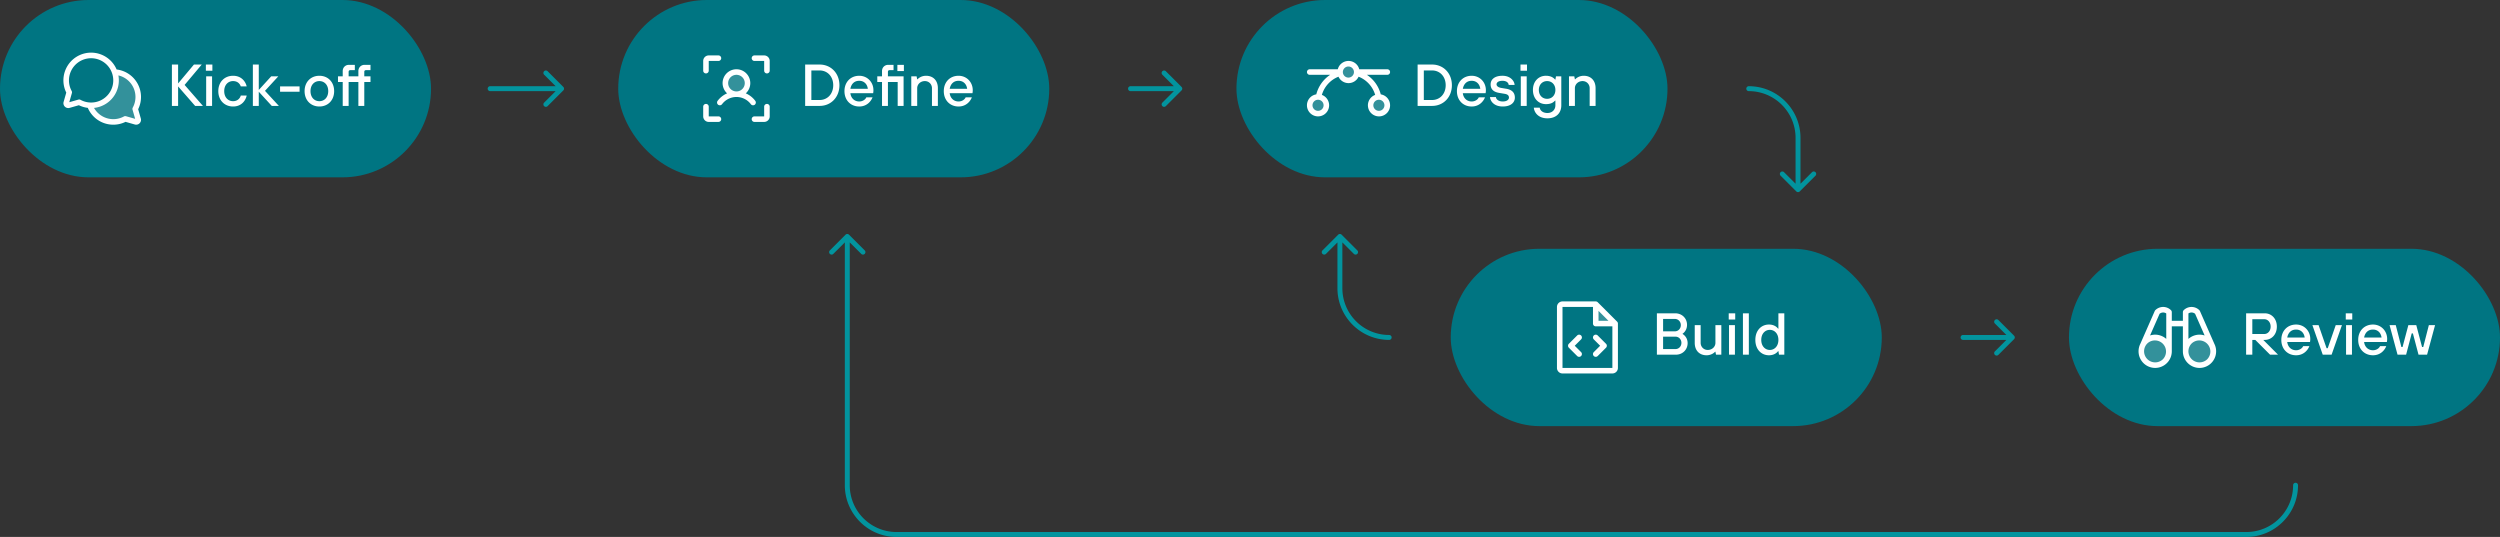 <svg xmlns="http://www.w3.org/2000/svg" width="1015" height="218" fill="none" viewBox="0 0 1015 218">
  <rect x="0" y="0" width="1015" height="218" fill="#333333" stroke="none"/>
  <path fill="#02949E" d="M199 35a1 1 0 0 0 0 2v-2Zm29.707 1.707a1 1 0 0 0 0-1.414l-6.364-6.364a1 1 0 1 0-1.414 1.414L226.586 36l-5.657 5.657a1 1 0 1 0 1.414 1.414l6.364-6.364ZM199 37h29v-2h-29v2Zm260-2a1 1 0 0 0 0 2v-2Zm20.707 1.707a1 1 0 0 0 0-1.414l-6.364-6.364a1 1 0 1 0-1.414 1.414L477.586 36l-5.657 5.657a1 1 0 1 0 1.414 1.414l6.364-6.364ZM459 37h20v-2h-20v2Zm338 99a1 1 0 0 0 0 2v-2Zm20.707 1.707a.999.999 0 0 0 0-1.414l-6.364-6.364a.999.999 0 1 0-1.414 1.414l5.657 5.657-5.657 5.657a.999.999 0 1 0 1.414 1.414l6.364-6.364ZM797 138h20v-2h-20v2ZM710 35a1 1 0 0 0 0 2v-2Zm19.293 42.707a1 1 0 0 0 1.414 0l6.364-6.364a1 1 0 1 0-1.414-1.414L730 75.586l-5.657-5.657a1 1 0 1 0-1.414 1.414l6.364 6.364ZM729 56v21h2V56h-2Zm-19-19c10.493 0 19 8.507 19 19h2c0-11.598-9.402-21-21-21v2Zm223 160a1 1 0 0 0-2 0h2ZM344.707 95.293a1 1 0 0 0-1.414 0l-6.364 6.364a.999.999 0 1 0 1.414 1.414L344 97.414l5.657 5.657a.999.999 0 1 0 1.414-1.414l-6.364-6.364ZM912 216H364v2h548v-2Zm-567-19V96h-2v101h2Zm19 19c-10.493 0-19-8.507-19-19h-2c0 11.598 9.402 21 21 21v-2Zm567-19c0 10.493-8.507 19-19 19v2c11.598 0 21-9.402 21-21h-2Zm-367-59a1 1 0 0 0 0-2v2Zm-19.293-42.707a1 1 0 0 0-1.414 0l-6.364 6.364a.999.999 0 1 0 1.414 1.414L544 97.414l5.657 5.657a.999.999 0 1 0 1.414-1.414l-6.364-6.364ZM545 117V96h-2v21h2Zm19 19c-10.493 0-19-8.507-19-19h-2c0 11.598 9.402 21 21 21v-2Z"/>
  <rect width="175" height="72" x="840" y="101" fill="#007582" rx="36"/>
  <path fill="#fff" d="M880.625 142.625a5.624 5.624 0 1 1-11.248 0 5.624 5.624 0 0 1 11.248 0ZM893 137a5.624 5.624 0 1 0 0 11.248A5.624 5.624 0 0 0 893 137Z" opacity=".2"/>
  <path fill="#fff" d="M899.356 140.357a6.736 6.736 0 0 0-.33-.767l-5.849-13.306a1.098 1.098 0 0 0-.233-.343 4.496 4.496 0 0 0-3.183-1.318 4.496 4.496 0 0 0-3.182 1.318 1.13 1.13 0 0 0-.329.793v3.516h-4.5v-3.516a1.133 1.133 0 0 0-.329-.796 4.496 4.496 0 0 0-3.182-1.318 4.496 4.496 0 0 0-3.183 1.318 1.09 1.09 0 0 0-.233.344l-5.849 13.306a6.748 6.748 0 0 0 4.874 9.688 6.763 6.763 0 0 0 2.914-.134 6.743 6.743 0 0 0 4.988-6.517V132.5h4.5v10.125a6.755 6.755 0 0 0 2.402 5.166 6.744 6.744 0 0 0 8.198.381 6.754 6.754 0 0 0 2.506-7.815Zm-22.569-12.955a2.252 2.252 0 0 1 2.713-.14v10.337a6.74 6.74 0 0 0-6.58-1.395l3.867-8.802ZM875 147.125a4.503 4.503 0 0 1-4.157-2.778 4.502 4.502 0 0 1 .975-4.904 4.502 4.502 0 0 1 6.364 6.364 4.5 4.5 0 0 1-3.182 1.318Zm13.5-19.865a2.255 2.255 0 0 1 2.713.141l3.867 8.8a6.74 6.74 0 0 0-6.58 1.397V127.26Zm4.5 19.865a4.503 4.503 0 0 1-4.157-2.778 4.502 4.502 0 0 1 .975-4.904 4.502 4.502 0 0 1 6.364 6.364 4.5 4.5 0 0 1-3.182 1.318ZM911.923 144v-16.796h7.558c2.759 0 4.919 2.16 4.919 5.399s-2.16 5.399-4.919 5.399h-.6l5.998 5.998h-3.239l-5.998-5.998h-1.2V144h-2.519Zm2.519-8.398h4.919c1.319 0 2.519-1.2 2.519-2.999 0-1.8-1.2-2.999-2.519-2.999h-4.919v5.998Zm14.177 1.44h7.078c-.24-1.92-1.559-3.239-3.479-3.239-2.039 0-3.239 1.319-3.599 3.239Zm6.479 3.479h2.519c-.6 1.559-2.28 3.719-5.399 3.719-3.479 0-5.998-2.519-5.998-6.238 0-3.72 2.519-6.239 5.998-6.239 3.239 0 5.759 2.519 5.759 5.879 0 .719-.12 1.199-.12 1.199h-9.238c.24 2.04 1.68 3.359 3.599 3.359 1.44 0 2.52-.839 2.88-1.679Zm7.931 3.479-4.199-11.997h2.519l3.239 9.358h.48l3.239-9.358h2.52L946.628 144h-3.599Zm9.472 0v-11.997h2.399V144h-2.399Zm-.12-14.276v-2.52h2.639v2.52h-2.639Zm7.449 7.318h7.078c-.24-1.92-1.559-3.239-3.479-3.239-2.039 0-3.239 1.319-3.599 3.239Zm6.478 3.479h2.52c-.6 1.559-2.28 3.719-5.399 3.719-3.479 0-5.998-2.519-5.998-6.238 0-3.72 2.519-6.239 5.998-6.239 3.239 0 5.759 2.519 5.759 5.879 0 .719-.12 1.199-.12 1.199h-9.238c.24 2.04 1.68 3.359 3.599 3.359 1.44 0 2.52-.839 2.879-1.679ZM973.4 144l-3.239-11.997h2.519l2.279 8.878h.48l2.352-8.878h3.215l2.351 8.878h.48l2.28-8.878h2.519L985.397 144h-3.479l-2.28-8.638h-.48L976.879 144H973.4Z"/>
  <rect width="175" height="72" x="589" y="101" fill="#007582" rx="36"/>
  <path fill="#fff" d="M655.75 131.375h-7.875V123.5l7.875 7.875Z" opacity=".2"/>
  <path fill="#fff" d="M652.046 139.579a1.12 1.12 0 0 1 .33.796 1.12 1.12 0 0 1-.33.796l-3.375 3.375a1.125 1.125 0 1 1-1.592-1.592l2.581-2.579-2.581-2.579a1.125 1.125 0 1 1 1.592-1.592l3.375 3.375Zm-10.125-3.375a1.12 1.12 0 0 0-.796-.33 1.12 1.12 0 0 0-.796.33l-3.375 3.375a1.12 1.12 0 0 0-.33.796 1.12 1.12 0 0 0 .33.796l3.375 3.375a1.12 1.12 0 0 0 1.592 0 1.12 1.12 0 0 0 0-1.592l-2.581-2.579 2.581-2.579a1.12 1.12 0 0 0 .33-.796 1.12 1.12 0 0 0-.33-.796Zm14.954-4.829v18a2.25 2.25 0 0 1-2.25 2.25h-20.25a2.25 2.25 0 0 1-2.25-2.25v-24.75a2.25 2.25 0 0 1 2.25-2.25h13.5c.148 0 .294.029.431.085.136.057.26.14.365.244l7.875 7.875c.104.105.187.229.244.365.056.137.085.283.085.431ZM649 130.25h4.035L649 126.215v4.035Zm5.625 19.125V132.5h-6.75a1.123 1.123 0 0 1-1.125-1.125v-6.75h-12.375v24.75h20.25ZM672.697 144v-16.796h7.438c2.76 0 4.799 2.04 4.799 4.679 0 2.519-1.8 3.599-1.8 3.599v.12s2.04 1.08 2.04 3.719c0 2.64-2.04 4.679-4.727 4.679h-7.75Zm2.519-9.478h4.799c1.32 0 2.4-1.079 2.4-2.519 0-1.44-1.08-2.519-2.4-2.519h-4.799v5.038Zm0 7.199h5.039c1.32 0 2.4-1.08 2.4-2.52 0-1.439-1.08-2.519-2.4-2.519h-5.039v5.039Zm12.847-2.52v-7.198h2.399v7.198c0 1.56 1.2 2.879 2.879 2.879 1.8 0 3.12-1.319 3.12-2.879v-7.198h2.399V144h-2.16l-.239-1.2h-.12s-1.2 1.44-3.48 1.44c-2.879 0-4.798-1.92-4.798-5.039ZM701.981 144v-11.997h2.399V144h-2.399Zm-.12-14.276v-2.52h2.639v2.52h-2.639Zm5.77 14.276v-16.796h2.399V144h-2.399Zm14.642 0-.24-1.44h-.12c-.36.48-1.44 1.68-3.719 1.68-3.119 0-5.519-2.399-5.519-6.238 0-3.84 2.4-6.239 5.519-6.239 2.279 0 3.359 1.2 3.719 1.68h.12v-6.239h2.399V144h-2.159Zm-3.719-1.92c1.919 0 3.479-1.559 3.479-4.078 0-2.52-1.56-4.079-3.479-4.079-1.92 0-3.479 1.559-3.479 4.079 0 2.519 1.559 4.078 3.479 4.078Z"/>
  <rect width="175" height="72" x="502" fill="#007582" rx="36"/>
  <path fill="#fff" d="M550.875 29.25a3.374 3.374 0 1 1-6.748 0 3.374 3.374 0 0 1 6.748 0Zm-15.75 10.125a3.373 3.373 0 0 0-2.386 5.761 3.374 3.374 0 1 0 2.386-5.761Zm24.75 0a3.373 3.373 0 0 0-2.386 5.761 3.374 3.374 0 1 0 2.386-5.761Z" opacity=".2"/>
  <path fill="#fff" d="M560.588 38.308a13.593 13.593 0 0 0-5.635-7.933h8.297a1.127 1.127 0 0 0 1.125-1.125 1.127 1.127 0 0 0-1.125-1.125h-11.391a4.5 4.5 0 0 0-8.718 0H531.75a1.123 1.123 0 0 0-1.125 1.125 1.125 1.125 0 0 0 1.125 1.125h8.297a13.593 13.593 0 0 0-5.635 7.933 4.5 4.5 0 1 0 2.271.223 11.338 11.338 0 0 1 6.739-7.391 4.5 4.5 0 0 0 8.165 0 11.338 11.338 0 0 1 6.73 7.391 4.503 4.503 0 0 0-2.83 5.227 4.497 4.497 0 0 0 4.822 3.474 4.497 4.497 0 0 0 4.062-4.338 4.497 4.497 0 0 0-3.783-4.584v-.002Zm-23.213 4.442a2.252 2.252 0 0 1-2.689 2.207 2.253 2.253 0 0 1-1.64-3.068 2.256 2.256 0 0 1 2.079-1.389 2.25 2.25 0 0 1 2.25 2.25ZM547.5 31.5a2.25 2.25 0 1 1 0-4.499 2.25 2.25 0 0 1 0 4.499ZM559.875 45a2.25 2.25 0 1 1 0-4.499 2.25 2.25 0 0 1 0 4.499Zm18.196-4.4h3.359c3.119 0 5.518-2.399 5.518-5.998s-2.399-5.998-5.518-5.998h-3.359V40.6Zm-2.52 2.4V26.204h5.879c4.559 0 8.038 3.48 8.038 8.398 0 4.919-3.479 8.398-8.038 8.398h-5.879Zm18.36-6.958h7.079c-.24-1.92-1.56-3.24-3.48-3.24-2.039 0-3.239 1.32-3.599 3.24Zm6.479 3.479h2.519c-.6 1.56-2.279 3.719-5.399 3.719-3.479 0-5.998-2.52-5.998-6.239s2.519-6.238 5.998-6.238c3.24 0 5.759 2.52 5.759 5.879 0 .72-.12 1.2-.12 1.2h-9.238c.24 2.039 1.68 3.358 3.599 3.358 1.44 0 2.52-.84 2.88-1.68Zm4.566-.12h2.399c0 .72.84 1.8 2.76 1.8 1.799 0 2.519-.84 2.519-1.56 0-.84-.48-1.344-1.799-1.56l-2.16-.36c-2.279-.384-3.479-1.44-3.479-3.479 0-1.92 1.56-3.479 4.799-3.479 3.479 0 4.919 2.4 4.919 3.72h-2.4c0-.72-.72-1.68-2.519-1.68-1.68 0-2.4.72-2.4 1.44 0 .719.72 1.223 1.8 1.439l2.159.36c2.28.384 3.479 1.56 3.479 3.599 0 1.92-1.559 3.599-4.918 3.599-3.839 0-5.159-2.52-5.159-3.84ZM617.441 43V31.003h2.4V43h-2.4Zm-.12-14.276v-2.52h2.64v2.52h-2.64ZM628.13 40.12c1.919 0 3.359-1.44 3.359-3.6 0-2.159-1.44-3.599-3.359-3.599-1.92 0-3.359 1.44-3.359 3.6s1.439 3.599 3.359 3.599Zm-5.399 3.599h2.4c.12 1.08 1.199 2.16 3.119 2.16 1.919 0 3.239-1.32 3.239-3.12v-1.92h-.12c-.6.6-1.44 1.44-3.719 1.44-2.999 0-5.279-2.28-5.279-5.758 0-3.48 2.28-5.759 5.279-5.759 2.279 0 3.359 1.08 3.719 1.56h.12l.24-1.32h2.159V42.76c0 3.12-2.039 5.279-5.638 5.279-3.959 0-5.399-2.64-5.519-4.32Zm14.276-.72V31.003h2.159l.24 1.2h.12s1.2-1.44 3.479-1.44c2.88 0 4.799 1.92 4.799 5.039V43h-2.399v-7.198c0-1.56-1.2-2.88-2.88-2.88-1.799 0-3.119 1.32-3.119 2.88V43h-2.399Z"/>
  <rect width="175" height="72" x="251" fill="#007582" rx="36"/>
  <path fill="#fff" d="M303.5 33.75a4.504 4.504 0 0 1-2.778 4.157 4.5 4.5 0 1 1 2.778-4.157Z" opacity=".2"/>
  <path fill="#fff" d="M312.5 24.75v3.938a1.125 1.125 0 0 1-2.25 0V24.75h-3.938a1.124 1.124 0 0 1 0-2.25h3.938a2.25 2.25 0 0 1 2.25 2.25Zm-1.125 17.438a1.123 1.123 0 0 0-1.125 1.124v3.938h-3.938a1.124 1.124 0 0 0 0 2.25h3.938a2.25 2.25 0 0 0 2.25-2.25v-3.938a1.125 1.125 0 0 0-1.125-1.124Zm-19.687 5.062h-3.938v-3.938a1.125 1.125 0 0 0-2.25 0v3.938a2.25 2.25 0 0 0 2.25 2.25h3.938a1.124 1.124 0 0 0 0-2.25Zm-5.063-17.438a1.123 1.123 0 0 0 1.125-1.125V24.75h3.938a1.124 1.124 0 0 0 0-2.25h-3.938a2.25 2.25 0 0 0-2.25 2.25v3.938a1.125 1.125 0 0 0 1.125 1.125ZM305.75 42.75a1.128 1.128 0 0 1-.901-.449 7.324 7.324 0 0 0-5.85-2.925 7.315 7.315 0 0 0-5.85 2.925 1.129 1.129 0 0 1-1.577.224 1.125 1.125 0 0 1-.223-1.576 9.55 9.55 0 0 1 3.854-3.05 5.63 5.63 0 0 1-1.452-6.187 5.63 5.63 0 0 1 5.245-3.591 5.626 5.626 0 0 1 3.792 9.779 9.556 9.556 0 0 1 3.858 3.049 1.128 1.128 0 0 1-.305 1.632c-.178.11-.382.168-.591.169ZM299 37.125a3.373 3.373 0 0 0 2.386-5.762A3.374 3.374 0 1 0 299 37.125Zm30.414 3.475h3.359c3.119 0 5.518-2.399 5.518-5.998s-2.399-5.998-5.518-5.998h-3.359V40.6Zm-2.52 2.4V26.204h5.879c4.559 0 8.038 3.48 8.038 8.398 0 4.919-3.479 8.398-8.038 8.398h-5.879Zm18.36-6.958h7.079c-.24-1.92-1.56-3.24-3.479-3.24-2.04 0-3.24 1.32-3.6 3.24Zm6.479 3.479h2.519c-.6 1.56-2.279 3.719-5.398 3.719-3.48 0-5.999-2.52-5.999-6.239s2.519-6.238 5.999-6.238c3.239 0 5.758 2.52 5.758 5.879 0 .72-.12 1.2-.12 1.2h-9.238c.24 2.039 1.68 3.358 3.6 3.358 1.439 0 2.519-.84 2.879-1.68ZM358.099 43v-9.718h-1.92v-2.279h1.92v-2.16c0-1.44 1.079-2.519 2.519-2.519h2.16v2.16h-1.56c-.48 0-.72.24-.72.72v1.799h6.359V43h-2.4v-9.718h-3.959V43h-2.399Zm6.238-14.157v-2.519h2.64v2.52h-2.64ZM369.98 43V31.003h2.159l.24 1.2h.12s1.2-1.44 3.479-1.44c2.879 0 4.799 1.92 4.799 5.039V43h-2.4v-7.198c0-1.56-1.199-2.88-2.879-2.88-1.799 0-3.119 1.32-3.119 2.88V43h-2.399Zm15.6-6.958h7.079c-.24-1.92-1.56-3.24-3.48-3.24-2.039 0-3.239 1.32-3.599 3.24Zm6.479 3.479h2.519c-.6 1.56-2.279 3.719-5.399 3.719-3.479 0-5.998-2.52-5.998-6.239s2.519-6.238 5.998-6.238c3.24 0 5.759 2.52 5.759 5.879 0 .72-.12 1.2-.12 1.2h-9.238c.24 2.039 1.68 3.358 3.599 3.358 1.44 0 2.52-.84 2.88-1.68Z"/>
  <rect width="175" height="72" fill="#007582" rx="36"/>
  <path fill="#fff" d="M56.091 48.423a.845.845 0 0 1-1.043 1.043l-4.2-1.2a10.134 10.134 0 0 1-14.402-5.532 10.125 10.125 0 0 0 10.105-13.468 10.125 10.125 0 0 1 8.338 14.958l1.202 4.199Z" opacity=".2"/>
  <path fill="#fff" d="M56.095 44.343a11.25 11.25 0 0 0-8.75-16.135 11.25 11.25 0 1 0-20.44 9.385l-1.078 3.772a1.97 1.97 0 0 0 2.433 2.433l3.772-1.078a11.27 11.27 0 0 0 3.62 1.073 11.25 11.25 0 0 0 15.316 5.677l3.772 1.078a1.968 1.968 0 0 0 2.433-2.433l-1.078-3.772Zm-23.942-3.951c-.105 0-.209.014-.31.042l-3.714 1.062 1.062-3.714c.08-.283.045-.586-.096-.844a8.993 8.993 0 1 1 3.596 3.596 1.117 1.117 0 0 0-.538-.142Zm21.656 4.14 1.062 3.714-3.714-1.062a1.125 1.125 0 0 0-.844.096 9.009 9.009 0 0 1-12.139-3.465 11.24 11.24 0 0 0 9.893-13.2 9.001 9.001 0 0 1 5.837 13.069 1.123 1.123 0 0 0-.095.848ZM69.79 43V26.204h2.52v7.678l6.43-7.678h3.167l-6.958 8.278L82.387 43H79.22l-6.91-7.918V43h-2.52Zm13.913 0V31.003h2.4V43h-2.4Zm-.12-14.276v-2.52h2.64v2.52h-2.64ZM97.751 38.8h2.399c-.36 1.8-1.92 4.439-5.518 4.439-3.48 0-5.999-2.52-5.999-6.239s2.52-6.238 5.999-6.238c3.599 0 5.158 2.64 5.518 4.319h-2.4c-.359-1.08-1.319-2.16-3.118-2.16-2.04 0-3.6 1.56-3.6 4.08 0 2.519 1.56 4.078 3.6 4.078 1.92 0 2.879-1.32 3.119-2.279Zm4.911 4.2V26.204h2.4v10.318l5.038-5.519h2.88l-5.399 5.879L113.22 43h-2.88l-5.278-5.759V43h-2.4Zm11.046-5.759v-2.159h7.918v2.16h-7.918Zm15.954 3.84c2.039 0 3.599-1.56 3.599-4.08 0-2.519-1.56-4.078-3.599-4.078-2.04 0-3.599 1.56-3.599 4.078 0 2.52 1.559 4.08 3.599 4.08Zm0 2.159c-3.479 0-5.999-2.52-5.999-6.239s2.52-6.238 5.999-6.238c3.479 0 5.998 2.52 5.998 6.238 0 3.72-2.519 6.239-5.998 6.239Zm9.479-.24v-9.718h-1.919v-2.279h1.919v-2.16c0-1.44 1.08-2.519 2.52-2.519h2.399v2.16h-1.799c-.48 0-.72.24-.72.72v1.799h3.959v-2.16c0-1.44 1.08-2.519 2.519-2.519h2.4v2.16h-1.8c-.48 0-.72.24-.72.72v1.799h2.52v2.28h-2.52V43H145.5v-9.718h-3.959V43h-2.4Z"/>
</svg>
